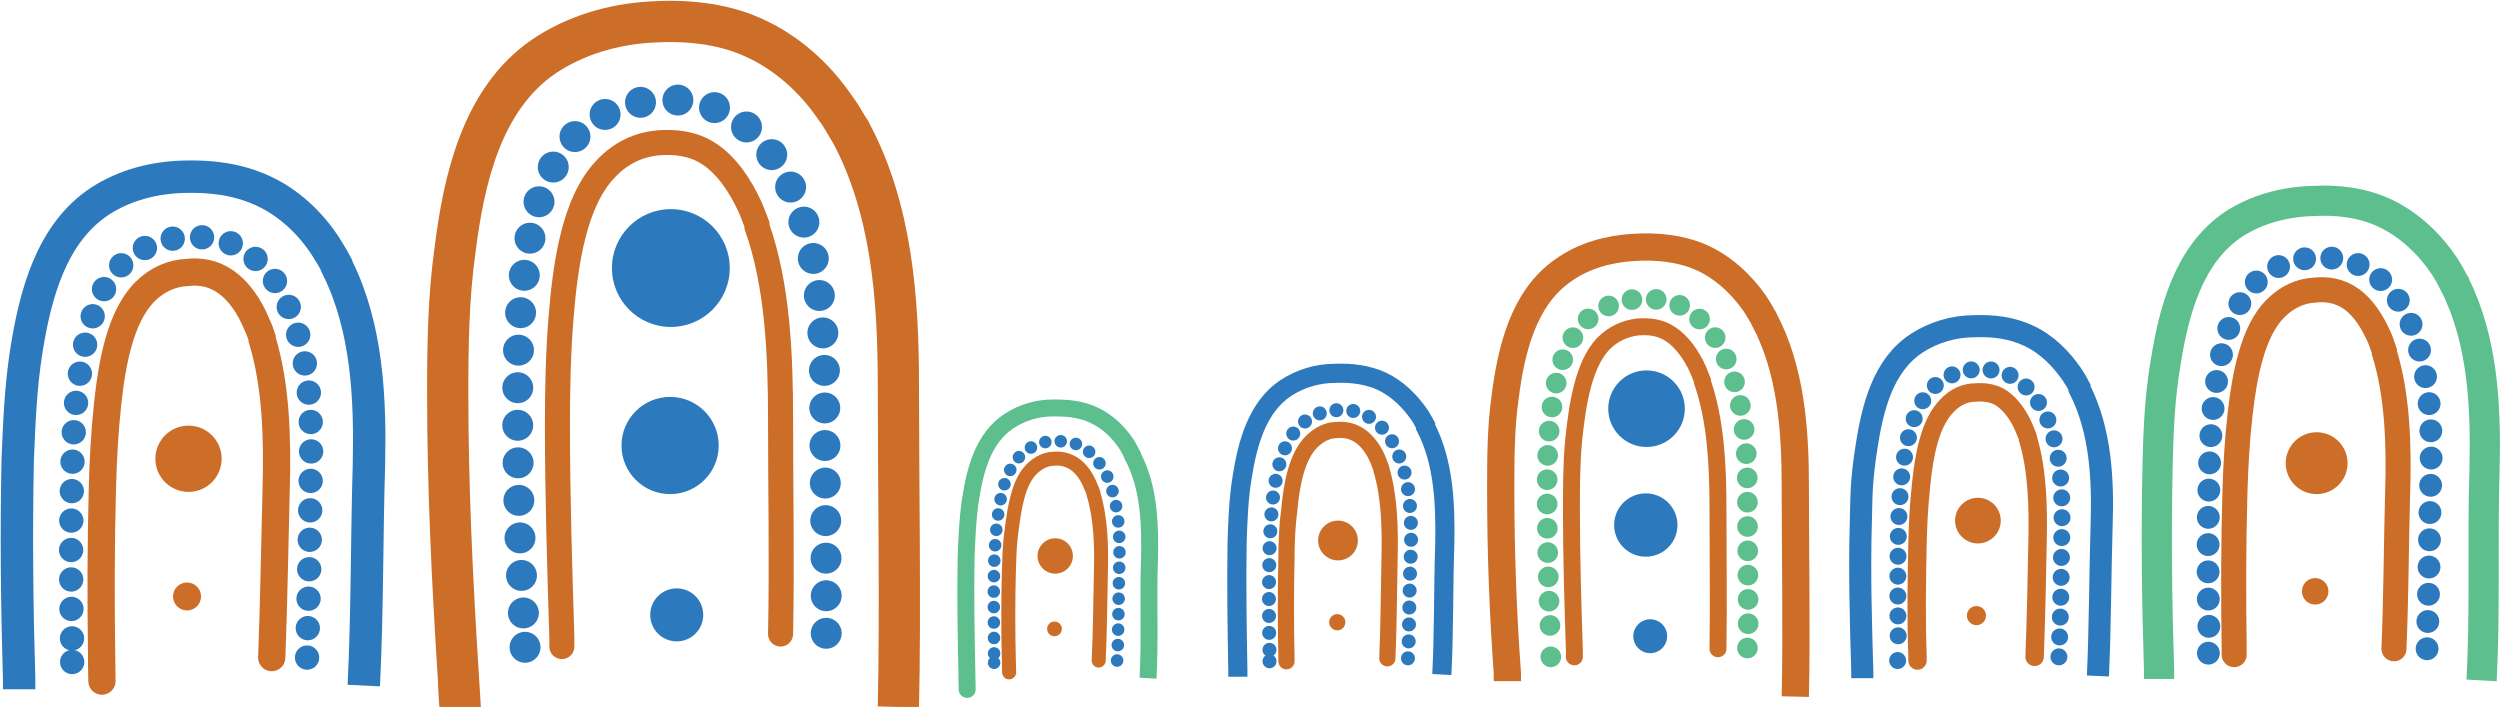 <?xml version="1.0" encoding="UTF-8"?>
<svg id="Layer_1" data-name="Layer 1" xmlns="http://www.w3.org/2000/svg" width="339.5" height="96" version="1.1" viewBox="0 0 339.5 96">
  <defs>
    <style>
      .cls-1 {
        stroke-width: 2.2px;
      }

      .cls-1, .cls-2, .cls-3, .cls-4, .cls-5, .cls-6, .cls-7, .cls-8, .cls-9, .cls-10, .cls-11, .cls-12, .cls-13, .cls-14, .cls-15, .cls-16, .cls-17, .cls-18, .cls-19, .cls-20, .cls-21, .cls-22, .cls-23, .cls-24, .cls-25, .cls-26, .cls-27, .cls-28 {
        fill: none;
        stroke-miterlimit: 10;
      }

      .cls-1, .cls-4, .cls-5, .cls-6, .cls-7, .cls-9, .cls-10, .cls-11, .cls-12, .cls-13, .cls-15, .cls-16, .cls-17, .cls-18, .cls-19, .cls-20, .cls-22, .cls-24, .cls-25, .cls-27, .cls-28 {
        stroke-linecap: round;
      }

      .cls-1, .cls-8, .cls-13, .cls-15, .cls-17, .cls-24, .cls-26, .cls-27, .cls-28 {
        stroke: #cc6d28;
      }

      .cls-2 {
        stroke-width: 4.4px;
      }

      .cls-2, .cls-3, .cls-4, .cls-5, .cls-6, .cls-7, .cls-9, .cls-10, .cls-11, .cls-12, .cls-18, .cls-19, .cls-21, .cls-22, .cls-25 {
        stroke: #2d79be;
      }

      .cls-3 {
        stroke-width: 3px;
      }

      .cls-4, .cls-5 {
        stroke-width: 4.2px;
      }

      .cls-5 {
        stroke-dasharray: 0 0 0 5.1;
      }

      .cls-6 {
        stroke-dasharray: 0 0 0 3.7;
      }

      .cls-6, .cls-7 {
        stroke-width: 3.1px;
      }

      .cls-29 {
        fill: #cc6d28;
      }

      .cls-29, .cls-30 {
        stroke-width: 0px;
      }

      .cls-8 {
        stroke-width: 5.6px;
      }

      .cls-9 {
        stroke-dasharray: 0 0 0 2.1;
      }

      .cls-9, .cls-11 {
        stroke-width: 1.7px;
      }

      .cls-10, .cls-18 {
        stroke-width: 1.9px;
      }

      .cls-12, .cls-25 {
        stroke-width: 2.3px;
      }

      .cls-13 {
        stroke-width: 2.5px;
      }

      .cls-14 {
        stroke-width: 2.3px;
      }

      .cls-14, .cls-16, .cls-20, .cls-23 {
        stroke: #5dbf8e;
      }

      .cls-15 {
        stroke-width: 1.9px;
      }

      .cls-16 {
        stroke-dasharray: 0 0 0 3.3;
      }

      .cls-16, .cls-20 {
        stroke-width: 2.8px;
      }

      .cls-17 {
        stroke-width: 3.4px;
      }

      .cls-18 {
        stroke-dasharray: 0 0 0 2.3;
      }

      .cls-19 {
        stroke-dasharray: 0 0 0 4;
      }

      .cls-19, .cls-22 {
        stroke-width: 3.3px;
      }

      .cls-21 {
        stroke-width: 2.6px;
      }

      .cls-30 {
        fill: #2d79be;
      }

      .cls-23 {
        stroke-width: 4.1px;
      }

      .cls-24 {
        stroke-width: 3.4px;
      }

      .cls-25 {
        stroke-dasharray: 0 0 0 2.7;
      }

      .cls-26 {
        stroke-width: 3.7px;
      }

      .cls-27 {
        stroke-width: 3.7px;
      }

      .cls-28 {
        stroke-width: 2.3px;
      }
    </style>
  </defs>
  <g>
    <path class="cls-8" d="M122,96c.3-12.8,0-31,0-43.8,0-11.6-.9-23.9-6.5-34.3,0-.1-.1-.2-.2-.3-.6-1-1.2-2.1-1.9-3-2.8-4.1-6.7-7.6-11.3-9.6-4.3-1.9-9.2-2.3-13.8-2-5.1.3-10.2,1.8-14.5,4.7-8.4,5.8-10.8,16.7-12,26.2-.9,6.4-1,12.9-1,19.4,0,12.6.6,25.3,1.4,37.9s0,1.2.1,1.7"/>
    <g>
      <line class="cls-4" x1="112.2" y1="86" x2="112.2" y2="86"/>
      <path class="cls-5" d="M112.2,80.9c0-8.9-.2-17.7-.2-26.6,0-9.6-.6-19.8-4.4-28.3,0,0,0-.2-.1-.3-.4-.9-.8-1.7-1.3-2.5-1.9-3.4-4.6-6.3-7.7-7.9-2.9-1.6-6.3-1.9-9.4-1.7-3.5.3-7,1.5-9.9,3.9-5.7,4.8-7.4,13.8-8.2,21.7-.6,5.3-.7,10.7-.7,16,0,10.1.3,20.2.9,30.2"/>
      <line class="cls-4" x1="71.3" y1="87.9" x2="71.3" y2="87.9"/>
    </g>
    <path class="cls-24" d="M106,86.1c.2-9.7,0-19.4,0-29.2,0-8.8-.4-18.2-3.2-26.1,0,0,0-.2,0-.3-.3-.8-.6-1.6-.9-2.3-1.4-3.1-3.3-5.8-5.6-7.3-2.1-1.4-4.6-1.7-6.9-1.5-2.5.2-5.1,1.3-7.2,3.6-4.2,4.4-5.4,12.7-6,20-.4,4.9-.5,9.8-.5,14.7,0,9.6.3,19.2.6,28.8,0,.4,0,.9,0,1.3"/>
    <circle class="cls-30" cx="91.1" cy="36.4" r="8"/>
    <circle class="cls-30" cx="91.9" cy="83.5" r="3.6"/>
    <circle class="cls-30" cx="91" cy="60.5" r="6.6"/>
  </g>
  <g>
    <g>
      <path class="cls-2" d="M49.4,93.1c.5-10,.4-20,.7-29.9.2-9-.2-18.7-4.3-26.9,0,0,0-.2-.1-.3-.4-.8-.9-1.6-1.4-2.4-2.1-3.3-5.1-6.1-8.6-7.7s-7.1-2-10.7-1.9c-4,.1-8,1.1-11.4,3.3-6.7,4.4-8.8,12.8-10,20.2-.8,5-1,10.1-1.2,15.1-.2,9.9-.1,19.8.2,29.6,0,.5,0,.9,0,1.4"/>
      <g>
        <line class="cls-22" x1="41.7" y1="89.3" x2="41.7" y2="89.3"/>
        <path class="cls-19" d="M41.8,85.3c.2-6.9.3-13.8.4-20.8.2-7.5,0-15.4-2.8-22.2,0,0,0-.1,0-.2-.3-.7-.6-1.3-.9-2-1.4-2.7-3.4-5-5.8-6.4-2.2-1.3-4.9-1.6-7.3-1.5-2.7.1-5.5,1-7.8,2.8-4.6,3.6-6,10.6-6.9,16.7-.6,4.1-.8,8.3-.9,12.5-.2,7.9-.2,15.7,0,23.6"/>
        <line class="cls-22" x1="9.8" y1="89.9" x2="9.8" y2="89.9"/>
      </g>
      <path class="cls-27" d="M36.9,89.3c.3-7.6.4-15.2.6-22.8.2-6.9,0-14.2-1.9-20.4,0,0,0-.1,0-.2-.2-.6-.4-1.2-.7-1.8-1-2.5-2.5-4.6-4.2-5.8s-3.5-1.5-5.3-1.3c-2,.1-4,.9-5.7,2.6-3.4,3.4-4.5,9.8-5.1,15.4-.4,3.8-.6,7.6-.7,11.5-.2,7.5-.2,15-.1,22.5s0,.7,0,1"/>
    </g>
    <circle class="cls-29" cx="25.6" cy="62.3" r="4.5"/>
    <circle class="cls-29" cx="25.4" cy="81" r="1.9"/>
  </g>
  <g>
    <path class="cls-14" d="M155.9,92.1c.3-5.2,0-10.9.2-16.1.1-4.7,0-9.8-2.3-14.1,0,0,0,0,0-.1-.2-.4-.5-.9-.7-1.3-1.1-1.7-2.6-3.2-4.5-4.1s-3.7-1-5.6-1c-2.1,0-4.2.6-6,1.8-3.5,2.3-4.6,6.7-5.2,10.6-.4,2.6-.5,5.3-.6,7.9-.1,5.2,0,10.3.1,15.5s0,.5,0,.7"/>
    <g>
      <line class="cls-11" x1="151.7" y1="89.7" x2="151.7" y2="89.7"/>
      <path class="cls-9" d="M151.8,87.6c.1-3.6.1-7.2.2-10.9.1-3.9,0-8.1-1.5-11.6,0,0,0,0,0-.1-.2-.4-.3-.7-.5-1-.8-1.4-1.8-2.6-3-3.3-1.2-.7-2.5-.8-3.8-.8-1.4,0-2.9.5-4.1,1.5-2.4,1.9-3.2,5.6-3.6,8.8-.3,2.2-.4,4.3-.5,6.5-.1,4.1,0,8.2,0,12.4"/>
      <line class="cls-11" x1="135" y1="90" x2="135" y2="90"/>
    </g>
    <path class="cls-15" d="M149.2,89.7c.2-4,.2-7.9.3-11.9.1-3.6,0-7.4-1-10.7,0,0,0,0,0-.1-.1-.3-.2-.6-.4-1-.5-1.3-1.3-2.4-2.2-3s-1.9-.8-2.8-.7c-1,0-2.1.5-3,1.4-1.8,1.8-2.3,5.1-2.7,8.1s-.3,4-.4,6c-.1,3.9-.1,7.9,0,11.8s0,.4,0,.5"/>
    <circle class="cls-29" cx="143.3" cy="75.5" r="2.4"/>
    <circle class="cls-29" cx="143.2" cy="85.4" r="1"/>
  </g>
  <g>
    <path class="cls-26" d="M243.8,94.6c.2-8.4,0-20.3,0-28.7,0-7.6-.6-15.7-4.2-22.5,0,0,0-.1-.1-.2-.4-.7-.8-1.4-1.2-2-1.9-2.7-4.4-5-7.4-6.3-2.8-1.2-6-1.5-9.1-1.3-3.3.2-6.7,1.1-9.5,3.1-5.5,3.8-7.1,11-7.9,17.2-.6,4.2-.6,8.5-.6,12.7,0,8.3.3,16.6.9,24.8,0,.4,0,.8,0,1.1"/>
    <g>
      <line class="cls-20" x1="237.3" y1="88" x2="237.3" y2="88"/>
      <path class="cls-16" d="M237.4,84.7c0-5.8-.1-11.6-.1-17.4,0-6.3-.4-12.9-2.9-18.6,0,0,0-.1,0-.2-.3-.6-.5-1.1-.8-1.6-1.3-2.2-3-4.1-5-5.2-1.9-1-4.1-1.2-6.2-1.1-2.3.2-4.6.9-6.5,2.5-3.8,3.2-4.8,9.1-5.4,14.2-.4,3.5-.4,7-.4,10.5,0,6.6.2,13.2.5,19.8"/>
      <line class="cls-20" x1="210.6" y1="89.2" x2="210.6" y2="89.2"/>
    </g>
    <path class="cls-28" d="M233.3,88.1c.1-6.4,0-12.7,0-19.1,0-5.8-.3-11.9-2.1-17.1,0,0,0-.1,0-.2-.2-.5-.4-1-.6-1.5-.9-2-2.2-3.8-3.7-4.8s-3-1.1-4.5-1c-1.7.2-3.3.9-4.7,2.3-2.7,2.9-3.5,8.3-4,13.1-.3,3.2-.3,6.4-.3,9.6,0,6.3.2,12.6.4,18.9,0,.3,0,.6,0,.9"/>
    <circle class="cls-30" cx="223.6" cy="55.5" r="5.2"/>
    <circle class="cls-30" cx="224.1" cy="86.4" r="2.3"/>
    <circle class="cls-30" cx="223.5" cy="71.3" r="4.3"/>
  </g>
  <g>
    <g>
      <path class="cls-3" d="M284.9,91.8c.3-6.8.3-13.7.5-20.5.2-6.2-.1-12.8-3-18.5,0,0,0-.1,0-.2-.3-.6-.6-1.1-1-1.7-1.5-2.2-3.5-4.2-5.9-5.3-2.3-1.1-4.9-1.4-7.4-1.3-2.7,0-5.5.8-7.8,2.3-4.6,3-6,8.8-6.8,13.9s-.7,6.9-.8,10.4c-.2,6.8,0,13.5.2,20.3,0,.3,0,.6,0,.9"/>
      <g>
        <line class="cls-12" x1="279.6" y1="89.2" x2="279.6" y2="89.2"/>
        <path class="cls-25" d="M279.7,86.5c.2-4.7.2-9.5.3-14.2.1-5.1,0-10.6-1.9-15.2,0,0,0,0,0-.1-.2-.5-.4-.9-.7-1.4-1-1.8-2.3-3.4-4-4.4-1.5-.9-3.3-1.1-5-1-1.9,0-3.8.7-5.3,1.9-3.1,2.5-4.1,7.3-4.7,11.5-.4,2.8-.5,5.7-.6,8.6-.1,5.4-.1,10.8,0,16.2"/>
        <line class="cls-12" x1="257.7" y1="89.7" x2="257.7" y2="89.7"/>
      </g>
      <path class="cls-13" d="M276.3,89.2c.2-5.2.3-10.4.4-15.6.1-4.7,0-9.7-1.3-14,0,0,0,0,0-.1-.1-.4-.3-.8-.5-1.3-.7-1.7-1.7-3.1-2.9-4-1.1-.8-2.4-1-3.7-.9-1.4,0-2.8.6-3.9,1.8-2.3,2.3-3.1,6.7-3.5,10.6s-.4,5.2-.5,7.9c-.1,5.1-.2,10.3,0,15.4,0,.2,0,.5,0,.7"/>
    </g>
    <circle class="cls-29" cx="268.6" cy="70.7" r="3.1"/>
    <circle class="cls-29" cx="268.4" cy="83.6" r="1.3"/>
  </g>
  <g>
    <path class="cls-23" d="M337,92.4c.5-9.3.1-19.4.4-28.7.2-8.4-.2-17.4-4-25,0,0,0-.2-.1-.2-.4-.8-.8-1.5-1.3-2.3-2-3-4.7-5.6-8-7.2-3.1-1.5-6.6-1.9-10-1.7-3.7.1-7.5,1.1-10.6,3.1-6.2,4.1-8.2,11.9-9.3,18.8-.8,4.6-1,9.4-1.1,14.1-.2,9.2-.1,18.4.2,27.6,0,.4,0,.8,0,1.3"/>
    <g>
      <line class="cls-7" x1="329.6" y1="88.1" x2="329.6" y2="88.1"/>
      <path class="cls-6" d="M329.7,84.4c.2-6.4.2-12.9.4-19.3.2-6.9,0-14.4-2.6-20.7,0,0,0-.1,0-.2-.3-.6-.6-1.3-.9-1.9-1.3-2.5-3.2-4.6-5.4-5.9-2.1-1.2-4.5-1.5-6.8-1.4-2.5.1-5.1.9-7.2,2.6-4.3,3.4-5.6,9.9-6.4,15.6-.5,3.8-.7,7.7-.8,11.6-.2,7.3-.2,14.6,0,22"/>
      <line class="cls-7" x1="299.9" y1="88.7" x2="299.9" y2="88.7"/>
    </g>
    <path class="cls-17" d="M325.1,88.1c.3-7.1.3-14.1.5-21.2.2-6.4,0-13.2-1.8-19,0,0,0-.1,0-.2-.2-.6-.4-1.2-.6-1.7-1-2.3-2.3-4.3-3.9-5.4-1.5-1.1-3.3-1.4-5-1.2-1.9.1-3.7.9-5.3,2.5-3.1,3.1-4.2,9.1-4.8,14.4-.4,3.5-.6,7.1-.7,10.7-.2,7-.2,14-.1,20.9,0,.3,0,.6,0,1"/>
    <circle class="cls-29" cx="314.6" cy="62.9" r="4.2"/>
    <circle class="cls-29" cx="314.4" cy="80.3" r="1.8"/>
  </g>
  <g>
    <g>
      <path class="cls-21" d="M195.8,91.6c.3-5.9.2-11.8.4-17.7.1-5.3-.1-11.1-2.6-15.9,0,0,0-.1,0-.2-.3-.5-.5-1-.8-1.4-1.3-1.9-3-3.6-5.1-4.6-1.9-.9-4.2-1.2-6.4-1.1-2.4,0-4.7.7-6.7,2-3.9,2.6-5.2,7.6-5.9,12-.5,3-.6,5.9-.7,8.9-.1,5.8,0,11.7.1,17.5,0,.3,0,.5,0,.8"/>
      <g>
        <line class="cls-10" x1="191.2" y1="89.4" x2="191.2" y2="89.4"/>
        <path class="cls-18" d="M191.3,87.1c.1-4.1.1-8.2.3-12.3.1-4.4,0-9.1-1.7-13.1,0,0,0,0,0-.1-.2-.4-.4-.8-.6-1.2-.8-1.6-2-2.9-3.4-3.8-1.3-.8-2.9-1-4.3-.9-1.6,0-3.2.6-4.6,1.7-2.7,2.2-3.6,6.3-4.1,9.9-.3,2.4-.4,4.9-.5,7.4-.1,4.7-.1,9.3,0,14"/>
        <line class="cls-10" x1="172.4" y1="89.8" x2="172.4" y2="89.8"/>
      </g>
      <path class="cls-1" d="M188.4,89.4c.2-4.5.2-9,.3-13.5.1-4.1,0-8.4-1.1-12.1,0,0,0,0,0-.1-.1-.4-.3-.7-.4-1.1-.6-1.5-1.5-2.7-2.5-3.4-1-.7-2.1-.9-3.2-.8-1.2,0-2.4.6-3.4,1.6-2,2-2.7,5.8-3,9.1-.3,2.2-.4,4.5-.4,6.8-.1,4.4-.1,8.9,0,13.3,0,.2,0,.4,0,.6"/>
    </g>
    <circle class="cls-29" cx="181.7" cy="73.4" r="2.7"/>
    <circle class="cls-29" cx="181.6" cy="84.5" r="1.1"/>
  </g>
<script xmlns=""/></svg>